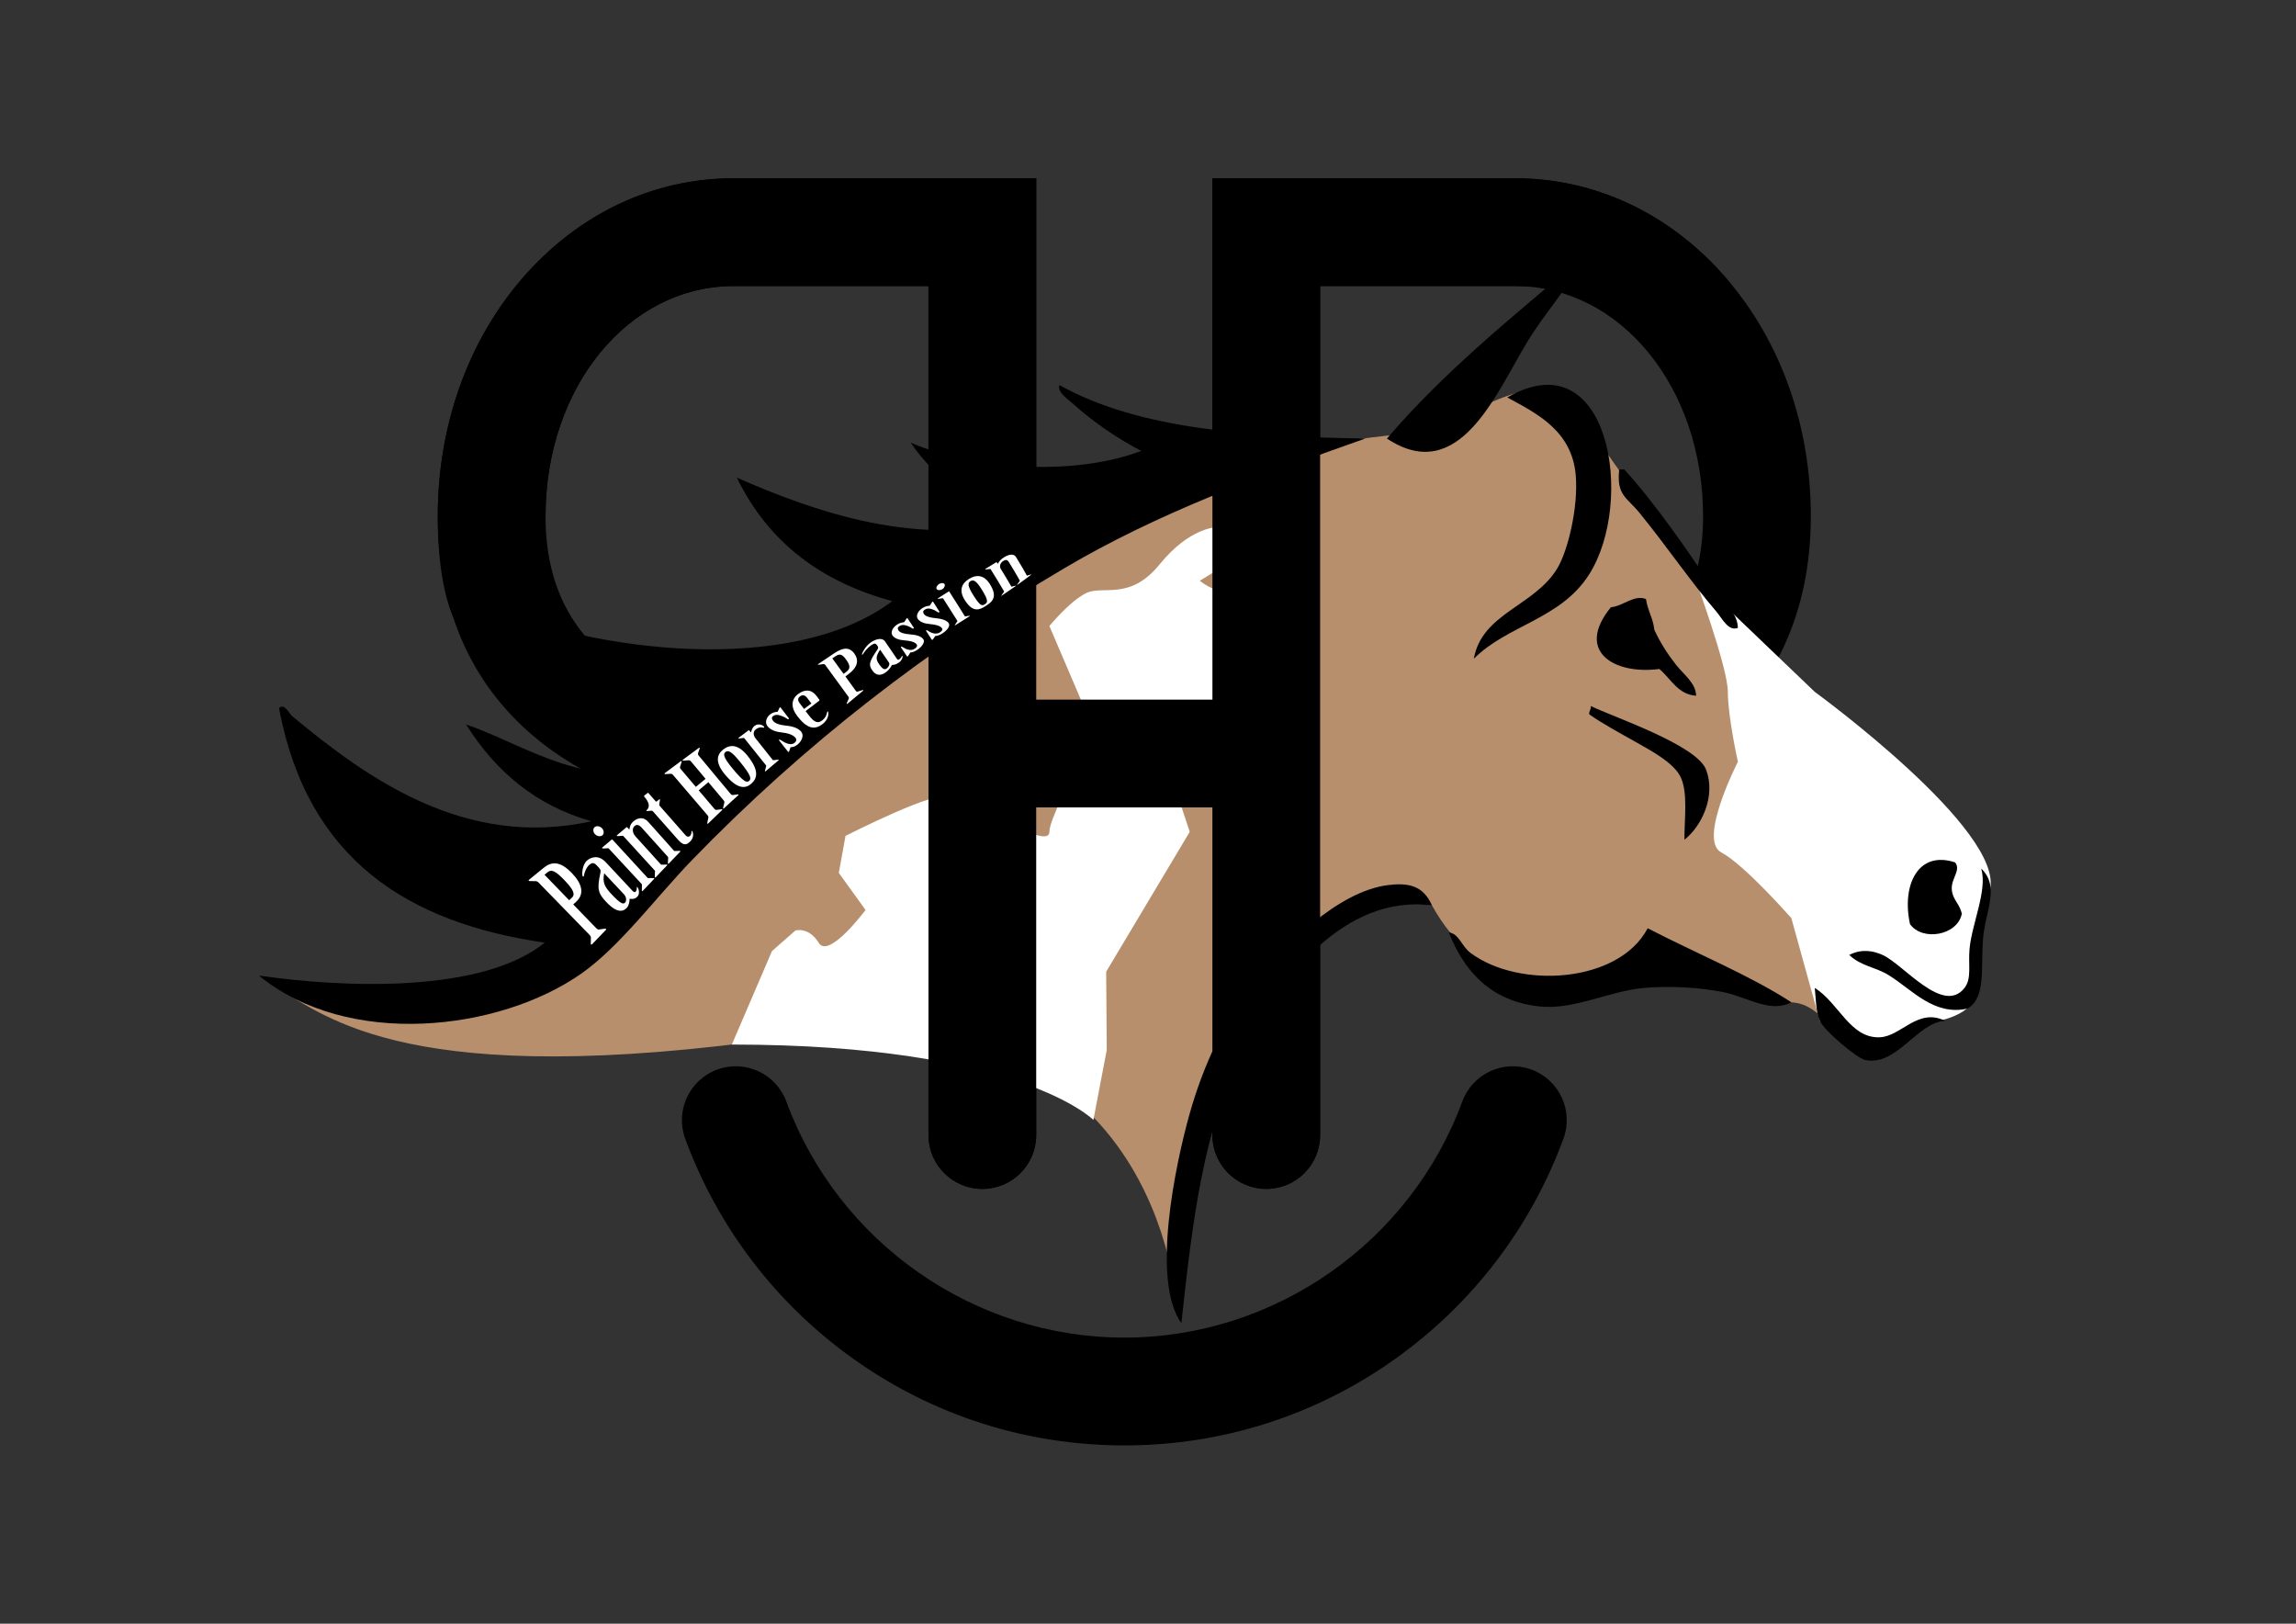 <?xml version="1.0" encoding="utf-8"?>
<!-- Generator: Adobe Illustrator 27.0.0, SVG Export Plug-In . SVG Version: 6.00 Build 0)  -->
<svg version="1.1" id="Calque_1" xmlns="http://www.w3.org/2000/svg" xmlns:xlink="http://www.w3.org/1999/xlink" x="0px" y="0px"
	 viewBox="0 0 841.89 595.28" style="enable-background:new 0 0 841.89 595.28;" xml:space="preserve">
<rect x="0" y="0" width="841.89" height="595.28" fill="#333333" stroke="none"/>
<style type="text/css">
	.st0{fill:#B88F6C;}
	.st1{fill:#FFFFFF;}
	.st2{fill-rule:evenodd;clip-rule:evenodd;}
</style>
<g>
	<path d="M633.09,102.14c-20.47-23.72-48.03-36.78-77.59-36.78H444.57V256.5h-64.61V65.36H269.04c-29.57,0-57.12,13.06-77.6,36.78
		c-19.94,23.1-30.92,54.05-30.92,87.13c0,70.4,52.96,112.44,141.67,112.44c10.91,0,19.75-8.84,19.75-19.75
		c0-10.91-8.84-19.75-19.75-19.75c-46.61,0-102.16-12.65-102.16-72.93c0-47.33,30.31-84.4,69.01-84.4h71.41v311.25
		c0,10.91,8.84,19.75,19.75,19.75s19.75-8.84,19.75-19.75V296.01h64.61v120.11c0,10.91,8.84,19.75,19.75,19.75
		s19.75-8.84,19.75-19.75V104.87h71.41c38.7,0,69.01,37.08,69.01,84.4c0,60.28-55.56,72.93-102.16,72.93
		c-10.91,0-19.75,8.84-19.75,19.75c0,10.91,8.84,19.75,19.75,19.75c88.71,0,141.67-42.03,141.67-112.44
		C664.01,156.19,653.03,125.24,633.09,102.14z"/>
	<path d="M412.26,529.91c-35.81,0-70.12-10.94-99.21-31.64c-28.39-20.2-49.76-48.13-61.79-80.77c-3.77-10.24,1.47-21.59,11.7-25.37
		c10.24-3.77,21.59,1.47,25.37,11.7c19.09,51.78,68.89,86.56,123.93,86.56c55.04,0,104.85-34.79,123.93-86.56
		c3.77-10.24,15.13-15.47,25.37-11.7c10.24,3.77,15.48,15.13,11.7,25.37c-12.03,32.63-33.4,60.56-61.79,80.77
		C482.38,518.97,448.08,529.91,412.26,529.91z"/>
</g>
<g>
	<path class="st0" d="M431.35,478.43c0,0-6.13-117.67-143.39-98.06c-137.26,19.61-167.9-7.54-186.28-18.1
		c0,0,79.66,37.71,160.55-76.94c80.89-114.65,243.88-125.21,257.37-126.72c13.48-1.51,47.8-28.66,58.83-9.05
		c11.03,19.61,58.83,80.63,58.83,80.63s68.63,56.49,80.28,75.43c11.64,18.94,15.32,8.38,7.96,29.5c-7.35,21.12,6.08,31.71-9.68,35.1
		c-17.07,3.67-16.78,18.41-30.26,15.39c-13.48-3.02-16.43-17.47-28.69-18.14c-12.26-0.67-50.25-15.76-66.18-6.71
		c-15.93,9.05-49.02,1.34-65.57-28.75C525.1,332.01,442.38,313.99,431.35,478.43z"/>
	<path class="st1" d="M667.27,374.25l-10.42-37.63c0,0-17.16-19.61-25.74-24.14c-8.58-4.53,6.13-33.19,6.13-33.19
		s-3.68-16.59-3.68-25.65c0-9.05-12.26-42.24-12.26-42.24l44.12,42.24c0,0,70.28,51.17,64.16,72.96
		c-6.13,21.79-3.35,19.85-3.35,31.92c0,12.07-10.72,15.04-18.49,16.38c-8.27,1.42-0.65,1.42-14.13,8.48
		C681.38,389.79,667.27,374.25,667.27,374.25z"/>
	<g>
		<path class="st2" d="M578.41,95.92c0.52-0.14,0.58,0.29,0.61,0.75c-4.13,9.18-12.28,17.62-19,28.66
			c-11.41,18.75-24.91,53.02-51.47,35.45C529.5,136.28,554.24,116.44,578.41,95.92z"/>
		<path class="st2" d="M540.42,241.5c2.98-16.78,22.22-19.19,30.64-33.19c3.85-6.41,7.69-22.23,6.74-33.94
			c-1.33-16.3-13.98-22.64-25.12-28.66c37.51-21.62,46.97,38.15,30.03,64.87C572.23,227.08,552.84,229.05,540.42,241.5z"/>
		<path class="st2" d="M593.74,172.1c0.61,0,1.23,0,1.84,0c11.16,12.23,22.96,29.27,33.09,44.5c3.02,4.54,8.33,7.36,8.58,13.58
			c-3.5,1.42-5.76-3.47-7.96-6.03c-9.4-10.95-17.78-23.41-28.19-36.21C596.55,182.37,592.65,181.58,593.74,172.1z"/>
		<path class="st2" d="M621.92,255.07c-6.76-0.48-9.22-6.25-13.48-9.81c-16.51,2.17-31.01-6.41-17.77-22.63
			c4.59-0.44,8.48-4.72,12.87-3.02c0.61,4.28,2.59,6.87,3.07,11.31c2.2,4.74,4.81,8.82,7.97,12.82
			C617.34,247.28,621.88,250.44,621.92,255.07z"/>
		<path class="st2" d="M583.32,258.84c8.07,3.99,38.87,14.24,42.28,23.38c3.63,9.74-1.64,20.65-7.96,25.65
			c-0.04-7.6,1.29-16.78-1.23-22.63c-2.27-5.3-10.41-9.7-15.93-12.82c-6.57-3.72-13.04-7.16-17.77-10.56
			C582.63,260.51,583.46,260.27,583.32,258.84z"/>
		<path class="st2" d="M716.9,316.17c2.24,2.88-1.46,5.85-1.23,9.8c0.23,3.9,2.9,5.24,3.68,9.05c-1.59,7.96-14.48,10.16-19,3.77
			C697.21,324.3,703.44,311.69,716.9,316.17z"/>
		<path class="st2" d="M726.47,318.43c7.08,6.79,1.34,15.71,0.61,26.4c-0.75,11,1.02,20.72-5.51,24.89
			c-12.28,2.91-20.42-6.84-28.8-12.07c-5.19-3.25-10.06-3.24-14.71-7.54c4.6-2.37,8.86-1.53,12.26,0
			c7.64,3.44,22.19,22.14,30.03,12.07c2.71-3.48,1.3-8.6,1.84-14.33C723.05,338.52,728.82,326.37,726.47,318.43z"/>
		<path class="st2" d="M525.1,332.01c-32.14-4.48-56.3,27.27-69.24,52.8c-14.64,28.86-18.72,63.52-22.67,100.32
			c-11.14-15.56-2.3-57.92,3.06-76.94c4.96-17.61,12.86-34.33,22.67-46.77c11.57-14.67,31.84-34.8,50.25-36.96
			C515.77,323.7,521.74,324.21,525.1,332.01z"/>
		<path class="st2" d="M656.85,367.46c-7.85,4.15-16.35-2.07-25.12-3.77c-8.49-1.65-19.01-2.35-28.8-1.51
			c-12.83,1.11-25.84,8.2-38.6,6.79c-15.31-1.69-26.44-10.26-33.09-27.15c3.84,0.51,4.63,5.06,7.97,7.54
			c17.86,13.31,54.37,11.11,64.96-9.05C621.52,349.33,642.03,357.74,656.85,367.46z"/>
		<path class="st2" d="M665.43,362.18c8.92,5.58,12.96,18.59,23.9,18.1c7.81-0.35,13.89-10.96,23.9-6.03
			c-10.29,0.53-17.84,16.92-29.41,14.33c-2.89-0.65-14.68-10.42-16.54-14.33C665.86,371.29,665.82,365.69,665.43,362.18z"/>
		<path class="st2" d="M270.19,175.12c28.34,12.44,67.56,26.39,105.4,15.08c-18.21-3.49-33.03-15.16-41.67-27.91
			c22.95,9.81,59.5,12.5,84.56,3.02c-8.29-4.28-17.48-10.46-25.12-17.35c-2.09-1.89-5.69-4.1-4.9-6.79
			c29.35,16.43,70.05,18.88,112.14,19.61c-39.6,13.99-76.52,27.57-110.3,47.52c-50.07,29.57-95.31,64.42-136.65,107.11
			c-12.85,13.27-26.32,31.57-40.44,41.49c-30.25,21.24-85.69,27.5-118.27,0.76c31.93,4.64,82.1,6.38,104.79-12.07
			c-49.89-7.23-86.96-30.23-97.43-85.99c2.07-1.95,3.64,1.97,4.9,3.02c27.15,22.46,63.21,48.76,109.69,38.47
			c-20.28-5.71-35.09-18.15-45.96-35.45c19.77,6.41,49.6,27.66,74.15,12.07c-27.89-11.68-53.22-26.52-66.79-55.82
			c38.84,16.94,111.81,26.32,148.9-1.51C301.54,213.47,281.89,199.18,270.19,175.12z"/>
	</g>
	<path class="st1" d="M439.93,212.92c7.35,6.03,22.06,6.03,23.28,18.1c1.23,12.07,18.38,21.12,18.38,21.12l-9.8,25.65l-15.93-9.05
		l-30.64,3.02l11.03,33.19l-30.64,51.29l0.21,28.7l-4.9,25.65c0,0-27.17-27.64-132.57-27.64l14.71-34.26l8.58-7.54
		c0,0,4.9-1.51,8.58,4.53c3.68,6.03,17.16-12.07,17.16-12.07l-9.8-13.58l2.45-13.58c0,0,35.54-18.1,36.77-13.58
		c1.23,4.53-4.9,19.61-4.9,19.61l13.48-6.03l18.38-3.02c0,0,11.03,6.03,11.03,1.51c0-4.53,8.58-19.61,8.58-24.14
		c0-4.53,3.68-22.63,3.68-22.63l-12.26-28.66c0,0,7.35-9.05,13.48-12.07c6.13-3.02,15.93,3.02,26.96-10.56
		c11.03-13.58,20.83-13.58,20.83-13.58l3.68,13.58L439.93,212.92z"/>
</g>
<path d="M633.09,102.14c-20.47-23.72-48.03-36.78-77.59-36.78H444.57V256.5h-64.61V65.36H269.04c-29.57,0-57.12,13.06-77.6,36.78
	c-19.94,23.1-30.92,54.05-30.92,87.13c0,70.4,39.51,60.28,39.51,0c0-47.33,30.31-84.4,69.01-84.4h71.41v311.25
	c0,10.91,8.84,19.75,19.75,19.75s19.75-8.84,19.75-19.75V296.01h64.61v120.11c0,10.91,8.84,19.75,19.75,19.75
	s19.75-8.84,19.75-19.75V104.87h71.41C594.19,104.87,653.03,125.24,633.09,102.14z"/>
<g>
	<g>
		<path class="st1" d="M197.57,323.65c-0.37-0.38-0.71-0.6-1.17-0.61c-0.78-0.01-1.18-0.01-1.96-0.02
			c-0.16-0.03-0.44,0.02-0.53-0.08c-0.09-0.09-0.11-0.25,0.03-0.37c2.17-1.78,3.26-2.67,5.44-4.44c2.82-2.29,5.97-2.6,10.39,2.04
			c3.73,3.91,4.57,7.57,1.56,10.36c-0.46,0.42-0.68,0.63-1.14,1.05c3.33,3.44,4.99,5.16,8.34,8.61c0.36,0.37,0.7,0.65,1.13,0.58
			c0.81-0.12,1.22-0.18,2.03-0.3c0.18,0,0.4-0.04,0.49,0.05c0.09,0.09,0.12,0.25-0.01,0.38c-2.04,2.14-3.06,3.2-5.11,5.33
			c-0.13,0.13-0.28,0.1-0.37,0c-0.09-0.09,0-0.32-0.06-0.51c0.02-0.75,0.03-1.13,0.05-1.88c0-0.45-0.21-0.79-0.58-1.17
			C208.65,335.04,204.96,331.25,197.57,323.65z M208.69,330.03c0.39-0.36,0.59-0.54,0.98-0.89c1.42-1.29,0.51-3.1-2.76-6.5
			c-3.27-3.41-4.71-4.04-6.21-2.8c-0.42,0.34-0.62,0.51-1.04,0.86C203.27,324.42,205.08,326.29,208.69,330.03z"/>
		<path class="st1" d="M231.95,326.62c0.35,0.38,0.81,0.6,1.09,0.31c0.31-0.33,0.52-0.83,0.45-1.43c0.01-0.12-0.01-0.21,0.05-0.28
			c0.06-0.06,0.15-0.04,0.23,0.05c0.65,0.97,0.75,2.59-0.02,3.41c-0.96,1.02-2,0.95-2.88,0.81c0,1.05-0.24,2.5-1.08,3.38
			c-1.21,1.28-3.42,2.08-7.35-2.04c-3.21-3.37-3.58-4.86-2.29-10.82c0.23-1.09-0.01-1.35-1.14-2.55c-1.21-1.29-1.86-1.31-2.97-0.35
			c-1.01,0.87-1.81,2.82-1.92,3.91c-0.01,0.12-0.09,0.24-0.19,0.33c-0.07,0.06-0.16,0.03-0.25-0.06c-0.34-0.36-0.35-4.17,1.61-5.84
			c1.26-1.07,4.06-2.31,6.84,0.67C226.05,320.31,228,322.39,231.95,326.62z M221.59,320.2c-0.03,0.02-0.04,0.04-0.07,0.06
			c-0.55,3.07-0.09,4.62,2.78,7.65c3.21,3.39,4.21,3.72,4.9,3.01c0.69-0.72,0.39-2.22-0.39-3.04
			C225.91,324.8,224.47,323.27,221.59,320.2z"/>
		<path class="st1" d="M223.25,311.12c-0.11-0.11-0.19-0.14-0.32-0.14c-0.71,0.04-1.07,0.06-1.79,0.09
			c-0.15-0.03-0.3-0.05-0.35-0.11c-0.08-0.09,0-0.2,0.1-0.29c1.35-1.14,2.02-1.71,3.37-2.85c0.11-0.09,0.23-0.09,0.33,0.02
			c5.12,5.58,7.62,8.29,12.78,13.9c0.1,0.11,0.18,0.2,0.3,0.19c0.75-0.01,1.13-0.01,1.88-0.02c0.11-0.01,0.25,0.01,0.31,0.07
			c0.08,0.09,0.04,0.18-0.08,0.31c-1.64,1.72-2.45,2.59-4.08,4.31c-0.09,0.1-0.21,0.17-0.29,0.08c-0.05-0.06-0.07-0.21-0.06-0.33
			c0.01-0.81,0.01-1.21,0.03-2.02c0.01-0.12-0.07-0.21-0.18-0.32C230.37,318.82,228.02,316.29,223.25,311.12z M220.78,303.69
			c0.68,0.74,0.81,1.97,0.1,2.56c-0.75,0.61-2.04,0.31-2.73-0.44c-0.72-0.78-0.83-1.99-0.07-2.6
			C218.8,302.63,220.07,302.92,220.78,303.69z"/>
		<path class="st1" d="M230.72,304.09c0.03-0.02,0.04-0.04,0.07-0.06c0.16-1.05,0.37-1.98,1.57-2.98c1.76-1.47,3.76-1.5,5.33,0.26
			c3.74,4.2,5.57,6.25,9.38,10.51c0.1,0.11,0.17,0.19,0.28,0.18c0.73-0.02,1.09-0.04,1.81-0.06c0.11-0.01,0.24,0.01,0.29,0.06
			c0.07,0.08,0,0.2-0.09,0.3c-1.66,1.7-2.48,2.56-4.12,4.27c-0.12,0.13-0.21,0.17-0.29,0.09c-0.05-0.06-0.06-0.2-0.05-0.32
			c0.04-0.78,0.06-1.18,0.11-1.95c0.01-0.12-0.06-0.2-0.16-0.31c-3.9-4.33-5.78-6.42-9.61-10.69c-0.91-1.01-1.78-1.23-2.58-0.55
			c-0.84,0.71-0.93,2.38,0.4,3.85c3.65,4.03,5.45,6.02,9.15,10.1c0.1,0.11,0.17,0.19,0.26,0.22c0.74-0.01,1.11-0.02,1.84-0.04
			c0.14-0.04,0.28-0.03,0.33,0.03c0.07,0.08,0.01,0.21-0.09,0.3c-1.64,1.72-2.46,2.58-4.1,4.3c-0.12,0.13-0.21,0.17-0.29,0.08
			c-0.05-0.06-0.1-0.17-0.06-0.33c0.02-0.8,0.04-1.2,0.07-1.99c0.01-0.12-0.07-0.2-0.17-0.31c-4.62-5.05-6.84-7.5-11.41-12.5
			c-0.1-0.11-0.19-0.14-0.31-0.13c-0.7,0.05-1.05,0.07-1.76,0.11c-0.15-0.02-0.29-0.05-0.34-0.1c-0.08-0.08,0-0.2,0.11-0.29
			c1.35-1.13,2.03-1.7,3.38-2.83c0.14-0.12,0.23-0.09,0.33,0.02C230.29,303.62,230.44,303.77,230.72,304.09z"/>
		<path class="st1" d="M251.43,306.29c0.48,0.54,1.14,0.61,1.59,0.17c0.38-0.38,0.55-1.08,0.52-1.52c0.02-0.11,0.04-0.23,0.1-0.29
			c0.06-0.06,0.2-0.05,0.23,0.06c0.4,0.94,0.54,2.45-0.79,3.79c-1.33,1.34-2.5,1.57-4.4-0.57c-3.75-4.23-5.55-6.27-9.26-10.47
			c-0.09-0.1-0.23-0.26-0.4-0.25c-0.67,0.05-1,0.07-1.67,0.12c-0.12,0.01-0.27,0.04-0.32-0.01c-0.07-0.08,0-0.27,0.33-0.59
			c1.37-1.49-0.19-3.61-1.12-4.66c-0.12-0.13-0.1-0.32,0.08-0.46c0.44-0.34,0.66-0.51,1.09-0.85c0.15-0.11,0.27-0.12,0.38,0.01
			c1.06,1.2,1.58,1.8,2.61,2.98c0.11,0.13,0.24,0.2,0.49,0c0.33-0.27,0.49-0.4,0.82-0.67c0.18-0.14,0.37,0,0.27,0.31
			c-0.1,0.53-0.14,0.8-0.23,1.33c0.01,0.22-0.04,0.51,0.12,0.69C245.7,299.77,247.54,301.88,251.43,306.29z"/>
		<path class="st1" d="M258.71,285.53c-2.11-2.51-3.15-3.77-5.34-6.37c-0.24-0.29-0.5-0.45-0.9-0.43c-0.68,0.05-1.02,0.07-1.71,0.12
			c-0.14-0.02-0.38,0.05-0.45-0.03c-0.06-0.07-0.05-0.2,0.1-0.31c2.33-1.73,3.49-2.59,5.83-4.31c0.15-0.11,0.28-0.09,0.34-0.02
			c0.06,0.07-0.07,0.28-0.08,0.41c-0.21,0.61-0.32,0.91-0.53,1.52c-0.12,0.36-0.01,0.63,0.23,0.91c4.81,5.76,6.92,8.34,11.71,14.06
			c0.24,0.28,0.48,0.44,0.85,0.39c0.63-0.09,0.95-0.13,1.58-0.21c0.13,0.01,0.35-0.07,0.41,0c0.06,0.07,0.05,0.2-0.08,0.32
			c-2.1,1.89-3.14,2.83-5.2,4.77c-0.13,0.12-0.26,0.11-0.32,0.04c-0.06-0.07,0.04-0.3,0.04-0.43c0.15-0.65,0.23-0.97,0.4-1.62
			c0.09-0.38-0.03-0.66-0.27-0.94c-2.28-2.7-3.37-4.01-5.58-6.64c-1.42,1.19-2.13,1.79-3.55,2.99c2.27,2.68,3.4,4.01,5.74,6.76
			c0.25,0.29,0.5,0.45,0.88,0.41c0.63-0.09,0.95-0.13,1.58-0.22c0.13,0.01,0.35-0.07,0.42,0c0.06,0.07,0.06,0.21-0.07,0.33
			c-2.05,1.94-3.06,2.92-5.08,4.89c-0.13,0.13-0.26,0.11-0.32,0.04c-0.07-0.08,0.03-0.31,0.03-0.45c0.13-0.67,0.2-1,0.35-1.66
			c0.08-0.39-0.05-0.68-0.3-0.97c-5.14-5.98-7.44-8.7-12.61-14.74c-0.26-0.3-0.52-0.47-0.93-0.45c-0.69,0.04-1.04,0.06-1.73,0.1
			c-0.14-0.02-0.39,0.04-0.46-0.03c-0.07-0.08-0.06-0.21,0.09-0.32c2.32-1.74,3.49-2.61,5.82-4.34c0.15-0.11,0.29-0.09,0.35-0.02
			c0.06,0.07-0.06,0.29-0.07,0.42c-0.2,0.62-0.3,0.93-0.5,1.55c-0.11,0.37,0,0.64,0.26,0.94c2.26,2.65,3.34,3.93,5.51,6.49
			C256.56,287.31,257.27,286.71,258.71,285.53z"/>
		<path class="st1" d="M274.08,277.04c4.38,5.44,3.61,8.33,1.42,10.26c-2.16,1.9-5.11,2.16-9.76-3.46c-3.7-4.48-2.83-7.31-0.51-9.09
			C267.6,272.93,270.58,272.7,274.08,277.04z M271.32,279.26c-3.14-3.87-4.32-4.31-5.3-3.55c-0.94,0.73-0.76,1.96,2.45,5.87
			c4.15,5.06,5.32,5.48,6.21,4.72C275.6,285.5,275.39,284.27,271.32,279.26z"/>
		<path class="st1" d="M283.28,278.54c0.07,0.09,0.12,0.16,0.19,0.17c0.72-0.08,1.08-0.12,1.8-0.2c0.14-0.04,0.23-0.01,0.26,0.04
			c0.05,0.07,0,0.15-0.14,0.26c-1.85,1.55-2.77,2.33-4.6,3.9c-0.14,0.12-0.22,0.15-0.28,0.08c-0.04-0.05-0.06-0.14,0.01-0.28
			c0.17-0.68,0.25-1.02,0.43-1.69c0.03-0.1-0.02-0.17-0.09-0.26c-3.27-4.06-4.79-5.98-7.97-9.94c-0.07-0.09-0.14-0.1-0.29-0.06
			c-0.62,0.07-0.93,0.11-1.55,0.18c-0.16,0.02-0.25-0.02-0.29-0.07c-0.05-0.07,0-0.14,0.15-0.25c1.4-1.06,2.11-1.59,3.52-2.64
			c0.11-0.08,0.22-0.09,0.29-0.01c0.23,0.3,0.35,0.44,0.59,0.74c0.03-0.02,0.04-0.03,0.07-0.05c0.24-0.87,0.52-1.77,1.37-2.4
			c1.21-0.9,2.88-0.34,3.41,0.34c0.08,0.11,0.11,0.22-0.03,0.33c-0.14,0.11-0.28,0.08-0.44,0.03c-0.85-0.27-1.77,0.04-2.54,0.61
			c-1.06,0.8-1.01,2.18-0.14,3.28C279.49,273.79,280.71,275.33,283.28,278.54z"/>
		<path class="st1" d="M289.24,263.32c0.06,0.08,0.06,0.22-0.09,0.33c-0.11,0.08-0.24,0.05-0.36-0.02
			c-0.71-0.48-1.45-0.92-2.76-1.34c-0.98-0.32-1.8-0.31-2.5,0.2c-0.77,0.57-0.52,1.19-0.03,1.82c0.69,0.89,2.39,1.51,4.86,1.74
			c2.35,0.22,4.43,0.92,5.49,2.29c1.01,1.31,0.11,3.37-1.35,4.58c-0.97,0.8-1.78,1.01-2.63,1.02c-0.18,0.53-0.27,0.8-0.44,1.33
			c-0.07,0.13-0.12,0.28-0.26,0.4c-0.07,0.06-0.16,0.02-0.22-0.07c-1.33-1.68-1.98-2.51-3.27-4.15c-0.05-0.06-0.08-0.18,0.02-0.26
			c0.18-0.14,0.24-0.05,0.36,0.02c1.92,1.28,3.96,2.2,5.26,1.15c0.77-0.63,0.83-1.28,0.4-1.83c-1.03-1.32-3.25-1.8-5.24-2.02
			c-2.26-0.25-4.07-1-5.08-2.29c-1.08-1.38-0.31-3.36,1.02-4.34c0.89-0.65,1.75-0.88,2.7-0.92c0.26-0.53,0.39-0.8,0.65-1.33
			c0.04-0.1,0.05-0.23,0.16-0.31c0.07-0.05,0.23,0,0.31,0.1C287.44,260.98,288.04,261.76,289.24,263.32z"/>
		<path class="st1" d="M296.6,262.27c1.96,2.58,3.32,3.1,4.94,1.8c1.16-0.93,1.47-1.71,1.74-2.93c0.03-0.12,0.07-0.21,0.17-0.3
			c0.11-0.08,0.17-0.07,0.2,0.04c0.3,1.31-0.15,3.03-1.86,4.42c-3.17,2.59-5.98,1.75-9.51-2.86c-2.39-3.13-2.17-6.16,0.42-8.03
			c2.15-1.55,4.63-2.04,6.8,0.86c0.37,0.49,0.55,0.74,0.92,1.23c0.1,0.14,0.11,0.29-0.15,0.49c-1.95,1.48-2.92,2.22-4.87,3.71
			C295.89,261.33,296.13,261.64,296.6,262.27z M297.51,257.9c-0.61-0.81-0.91-1.21-1.51-2.01c-0.8-1.07-1.74-1.25-2.63-0.61
			c-0.96,0.7-0.9,1.54-0.08,2.61c0.62,0.81,0.92,1.22,1.54,2.03C295.9,259.12,296.43,258.71,297.51,257.9z"/>
		<path class="st1" d="M302.59,243.77c-0.17-0.23-0.37-0.35-0.73-0.3c-0.62,0.09-0.93,0.13-1.55,0.21
			c-0.12-0.01-0.35,0.06-0.39,0.01c-0.04-0.06-0.01-0.17,0.14-0.27c2.3-1.55,3.45-2.33,5.75-3.87c2.98-2,5.55-2.65,7.52,0.14
			c1.66,2.35,1.15,4.93-2.11,7.38c-0.49,0.37-0.74,0.56-1.23,0.93c1.52,2.1,2.28,3.15,3.81,5.26c0.17,0.23,0.34,0.39,0.7,0.28
			c0.68-0.2,1.01-0.3,1.68-0.51c0.15-0.03,0.32-0.09,0.37-0.03c0.04,0.06,0.01,0.17-0.13,0.29c-2.27,1.89-3.4,2.83-5.68,4.7
			c-0.14,0.11-0.25,0.11-0.3,0.05c-0.04-0.06,0.1-0.24,0.11-0.38c0.25-0.57,0.38-0.85,0.63-1.42c0.14-0.34,0.09-0.57-0.08-0.8
			C307.66,250.73,305.99,248.43,302.59,243.77z M309.31,247.05c0.42-0.31,0.63-0.47,1.06-0.78c1.53-1.14,1.39-2.34-0.08-4.4
			c-1.47-2.06-2.4-2.33-3.99-1.25c-0.44,0.3-0.66,0.45-1.1,0.75C306.84,243.63,307.66,244.77,309.31,247.05z"/>
		<path class="st1" d="M328.95,241.65c0.15,0.22,0.44,0.32,0.78,0.09c0.37-0.26,0.72-0.63,0.88-1.05c0.05-0.09,0.07-0.15,0.14-0.2
			c0.07-0.05,0.14-0.04,0.17,0.01c0.19,0.6-0.33,1.7-1.25,2.36c-1.14,0.82-1.96,0.91-2.61,0.92c-0.37,0.74-1.07,1.79-2.04,2.53
			c-1.4,1.07-3.4,1.97-5.15-0.51c-1.43-2.03-1.25-3.07,1.78-7.55c0.55-0.81,0.44-0.97-0.07-1.71c-0.55-0.79-1.06-0.73-2.27,0.11
			c-1.09,0.76-2.38,2.29-2.82,3.09c-0.05,0.09-0.15,0.19-0.26,0.27c-0.07,0.05-0.14,0.04-0.17-0.01c-0.15-0.22,1.09-2.99,3.21-4.46
			c1.36-0.94,4.03-2.18,5.29-0.33C326.34,237.82,327.25,239.15,328.95,241.65z M322.74,238.23c-0.03,0.02-0.05,0.03-0.08,0.05
			c-1.48,2.29-1.62,3.36-0.34,5.19c1.42,2.04,2.09,2.14,2.89,1.54c0.8-0.6,1.08-1.62,0.75-2.11
			C324.69,241.06,324.04,240.12,322.74,238.23z"/>
		<path class="st1" d="M335.08,230.14c0.05,0.07,0.02,0.2-0.14,0.3c-0.12,0.08-0.24,0.05-0.34-0.01c-0.61-0.41-1.25-0.8-2.42-1.14
			c-0.88-0.26-1.65-0.23-2.38,0.26c-0.81,0.53-0.67,1.07-0.31,1.62c0.51,0.76,2.02,1.26,4.32,1.41c2.19,0.14,4.06,0.72,4.78,1.82
			c0.69,1.05-0.61,2.75-2.2,3.81c-1.06,0.71-1.84,0.94-2.61,1.01c-0.27,0.45-0.41,0.67-0.68,1.12c-0.09,0.11-0.17,0.24-0.32,0.34
			c-0.07,0.05-0.15,0.03-0.19-0.04c-0.86-1.28-1.31-1.94-2.22-3.3c-0.04-0.05-0.04-0.15,0.07-0.23c0.19-0.13,0.24-0.06,0.33,0.01
			c1.57,1.02,3.25,1.65,4.65,0.71c0.83-0.56,1.03-1.09,0.74-1.53c-0.69-1.05-2.7-1.4-4.54-1.53c-2.08-0.15-3.66-0.74-4.4-1.85
			c-0.79-1.18,0.23-2.96,1.62-3.88c0.93-0.61,1.77-0.86,2.67-0.92c0.32-0.48,0.49-0.73,0.81-1.21c0.05-0.09,0.08-0.21,0.2-0.29
			c0.08-0.05,0.21-0.01,0.27,0.08C333.71,228.07,334.17,228.77,335.08,230.14z"/>
		<path class="st1" d="M344.45,224.22c0.05,0.07,0.02,0.2-0.14,0.29c-0.12,0.07-0.24,0.05-0.34-0.02c-0.61-0.43-1.25-0.83-2.44-1.21
			c-0.89-0.28-1.66-0.27-2.41,0.21c-0.82,0.52-0.69,1.07-0.33,1.63c0.51,0.78,2.03,1.32,4.35,1.52c2.21,0.19,4.07,0.79,4.75,1.87
			c0.65,1.03-0.71,2.67-2.33,3.7c-1.08,0.69-1.86,0.91-2.64,0.97c-0.29,0.43-0.44,0.64-0.73,1.07c-0.09,0.11-0.18,0.23-0.33,0.33
			c-0.08,0.05-0.15,0.03-0.19-0.04c-0.78-1.22-1.21-1.87-2.09-3.23c-0.03-0.05-0.04-0.15,0.08-0.22c0.19-0.12,0.24-0.05,0.34,0.01
			c1.55,1.03,3.2,1.65,4.64,0.74c0.85-0.54,1.07-1.05,0.8-1.48c-0.65-1.02-2.67-1.41-4.52-1.57c-2.1-0.19-3.68-0.82-4.42-1.95
			c-0.79-1.2,0.27-2.98,1.68-3.88c0.94-0.6,1.79-0.83,2.7-0.88c0.33-0.48,0.49-0.72,0.82-1.21c0.05-0.09,0.08-0.21,0.2-0.29
			c0.08-0.05,0.22,0,0.28,0.09C343.08,222.09,343.55,222.81,344.45,224.22z"/>
		<path class="st1" d="M345.82,219.4c-0.05-0.08-0.11-0.09-0.22-0.08c-0.61,0.08-0.91,0.12-1.52,0.21
			c-0.11-0.01-0.23-0.01-0.25-0.05c-0.04-0.06,0.07-0.15,0.19-0.22c1.51-0.95,2.26-1.42,3.78-2.37c0.12-0.07,0.22-0.08,0.27-0.01
			c2.39,3.76,3.77,5.89,5.68,9c0.04,0.06,0.07,0.11,0.16,0.09c0.62-0.08,0.92-0.13,1.53-0.22c0.1-0.02,0.2-0.02,0.22,0
			c0.03,0.04-0.04,0.11-0.2,0.21c-2.05,1.29-3.07,1.93-5.12,3.22c-0.12,0.07-0.24,0.13-0.27,0.09c-0.02-0.03,0.03-0.12,0.09-0.2
			c0.35-0.52,0.52-0.78,0.87-1.3c0.06-0.08,0.03-0.13-0.01-0.19C349.23,224.71,348.02,222.84,345.82,219.4z M346.34,214.15
			c0.29,0.47-0.02,1.36-0.81,1.86c-0.83,0.52-1.77,0.42-2.07-0.04c-0.31-0.48,0.04-1.34,0.87-1.86
			C345.12,213.61,346.04,213.67,346.34,214.15z"/>
		<path class="st1" d="M363.03,214.24c2.84,4.62,0.92,6.31-1.58,7.92c-2.46,1.58-4.81,2.41-7.71-2.2c-2.32-3.68-0.94-6.18,1.58-7.73
			C357.88,210.65,360.77,210.56,363.03,214.24z M359.99,216.13c-2.02-3.26-3.08-3.73-4.15-3.07c-1.02,0.63-1.07,1.77,0.97,5.02
			c2.63,4.21,3.27,4.1,4.28,3.46C362.13,220.88,362.6,220.34,359.99,216.13z"/>
		<path class="st1" d="M365.82,206.69c0.03-0.02,0.05-0.03,0.08-0.05c0.48-0.8,0.95-1.52,2.28-2.34c1.94-1.2,3.62-1.33,4.39-0.05
			c1.84,3.05,2.84,4.68,3.94,6.72c0.03,0.05,0.05,0.09,0.13,0.06c0.55-0.15,0.81-0.24,1.34-0.42c0.08-0.03,0.17-0.05,0.18-0.03
			c0.02,0.03-0.09,0.12-0.19,0.21c-1.89,1.44-2.85,2.14-4.8,3.53c-0.15,0.1-0.23,0.14-0.25,0.11c-0.01-0.02,0.04-0.11,0.1-0.19
			c0.37-0.5,0.55-0.75,0.9-1.25c0.06-0.08,0.04-0.12,0.01-0.17c-1.18-2.13-2.19-3.78-4.07-6.87c-0.45-0.73-1.11-0.85-2-0.3
			c-0.93,0.58-1.55,1.85-0.91,2.9c1.76,2.87,2.68,4.37,3.85,6.43c0.03,0.06,0.05,0.1,0.11,0.1c0.57-0.13,0.85-0.19,1.41-0.34
			c0.13-0.05,0.22-0.07,0.23-0.04c0.02,0.04-0.09,0.13-0.2,0.21c-1.96,1.38-2.95,2.05-4.94,3.39c-0.15,0.1-0.23,0.14-0.26,0.1
			c-0.01-0.03,0-0.09,0.1-0.19c0.36-0.5,0.54-0.75,0.9-1.26c0.06-0.08,0.04-0.12,0-0.18c-1.49-2.59-2.74-4.57-4.91-8.1
			c-0.05-0.08-0.11-0.09-0.21-0.08c-0.6,0.07-0.91,0.11-1.51,0.18c-0.11-0.01-0.23-0.02-0.25-0.06c-0.04-0.06,0.07-0.15,0.19-0.22
			c1.51-0.93,2.26-1.39,3.76-2.32c0.16-0.1,0.22-0.08,0.27,0C365.61,206.35,365.68,206.46,365.82,206.69z"/>
	</g>
</g>
</svg>
